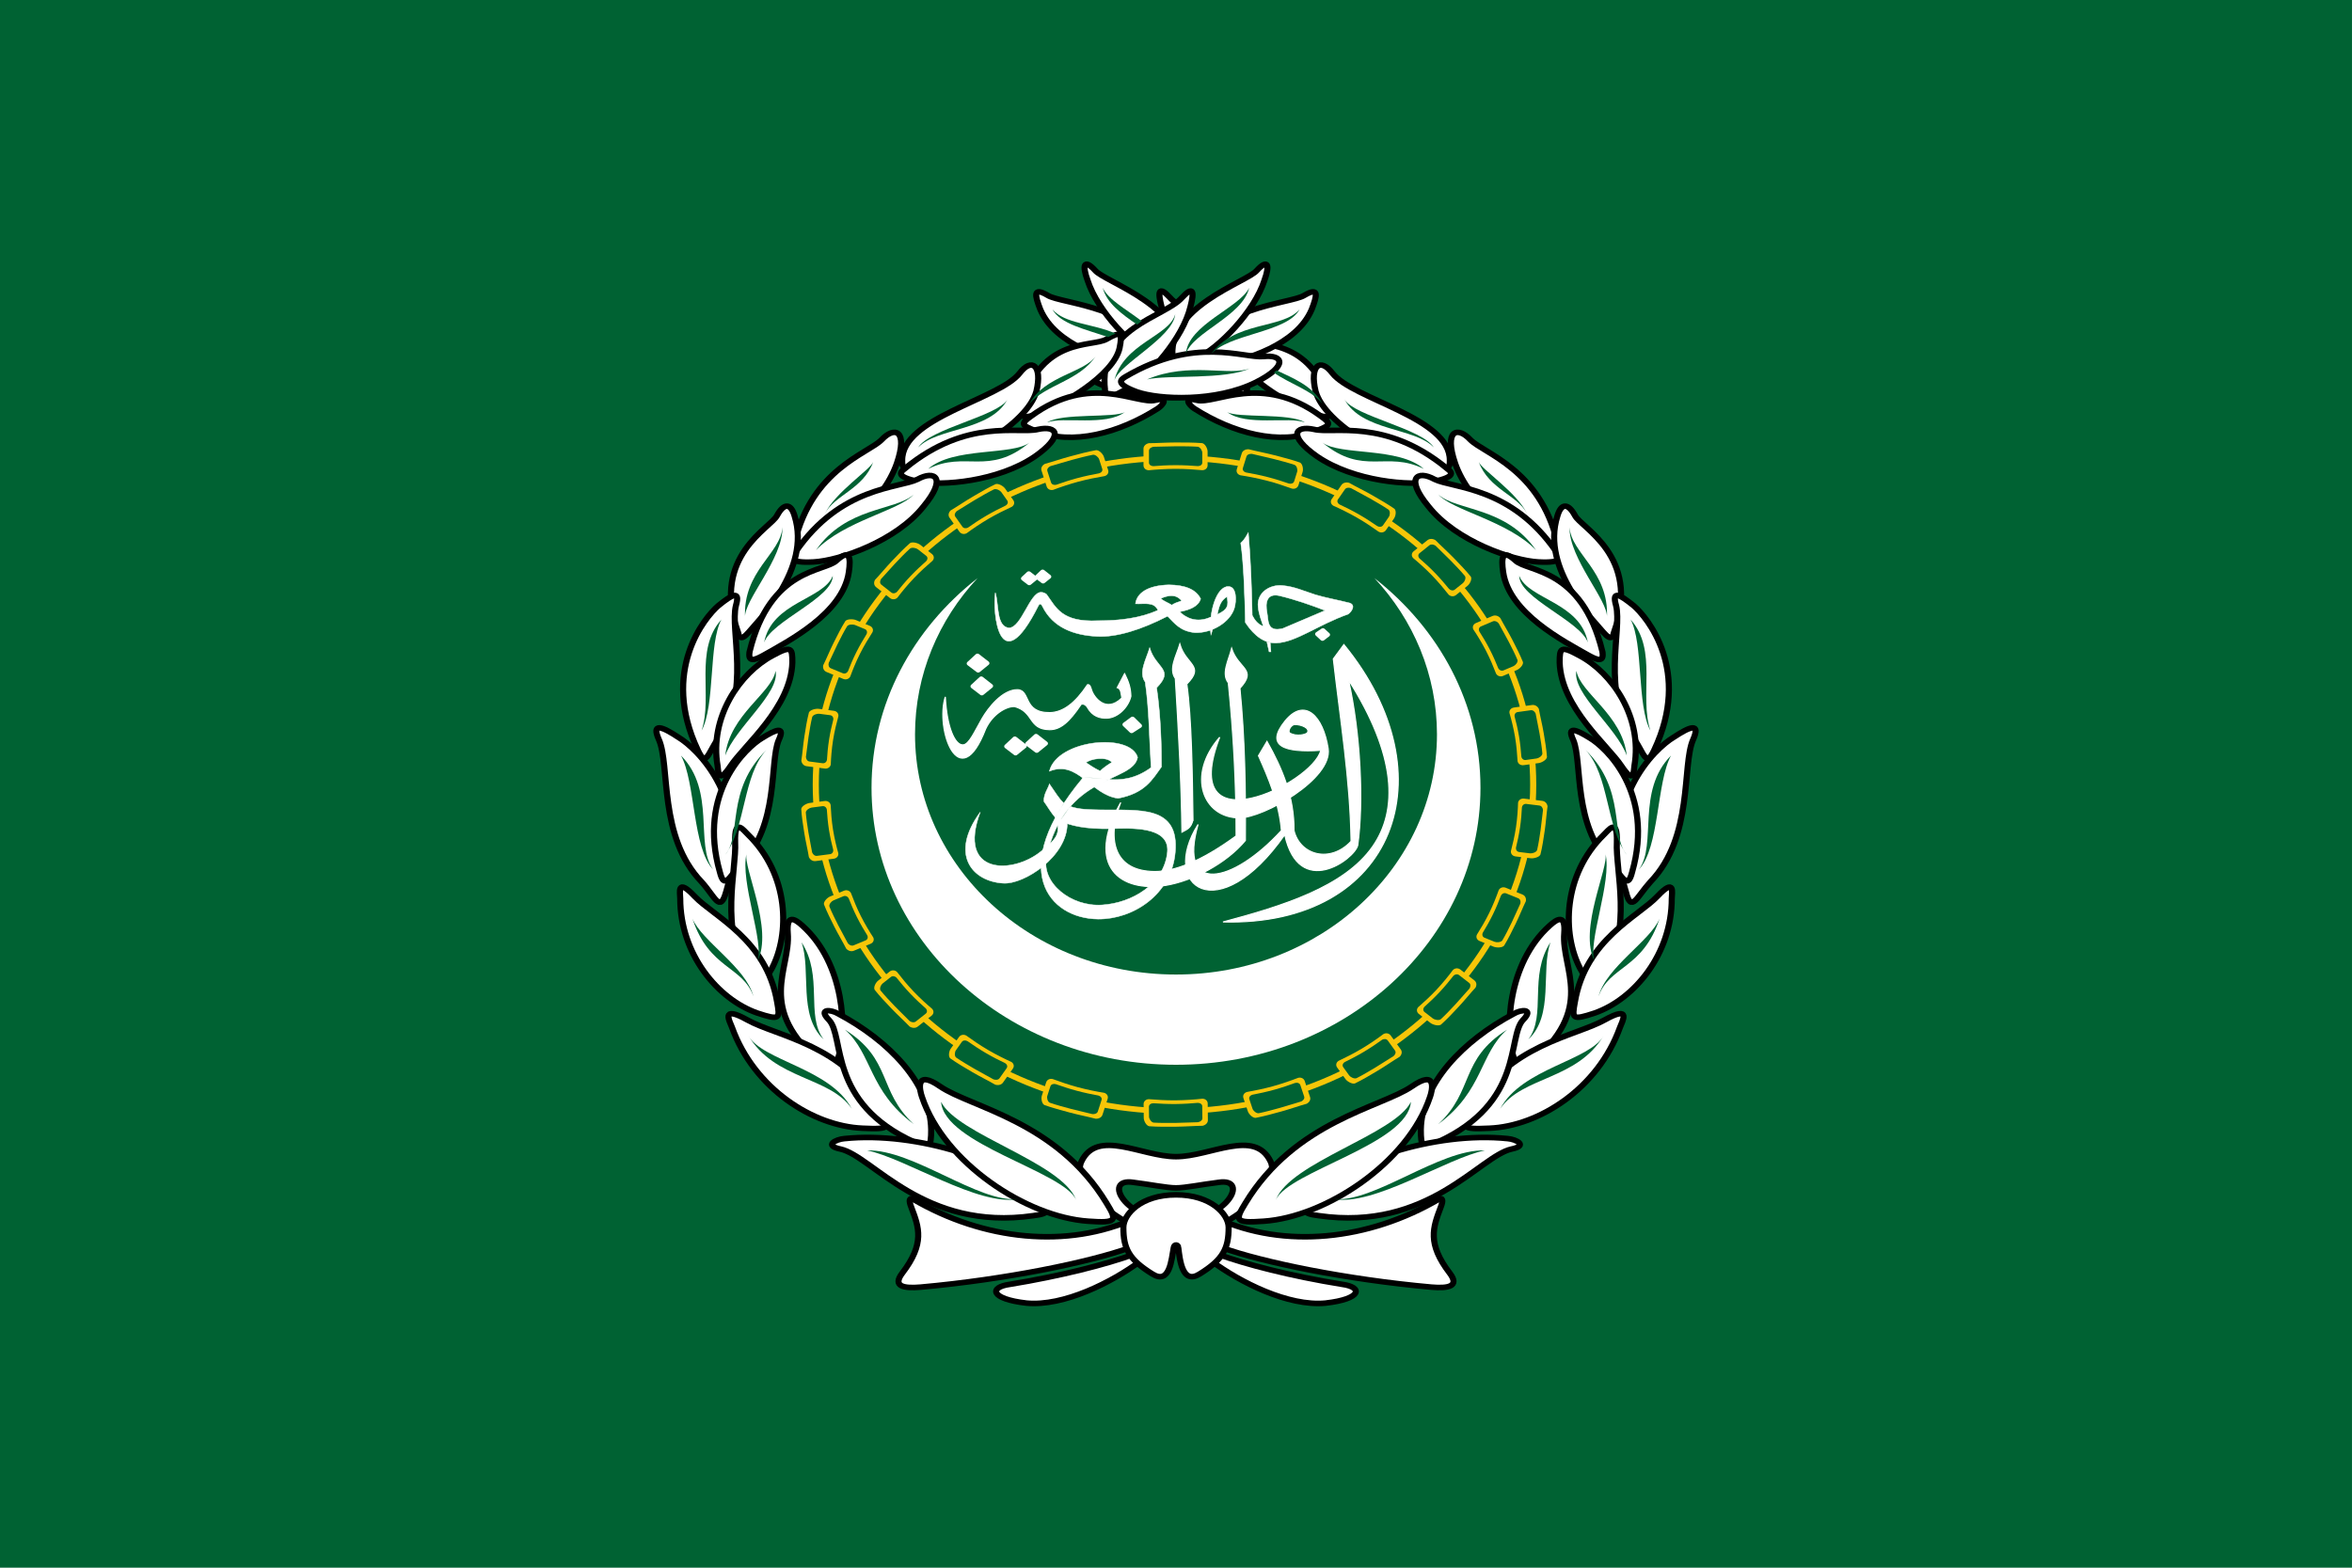 <?xml version="1.0" encoding="UTF-8" standalone="no"?>
<!-- Creator: CorelDRAW -->
<svg id="svg1707" xmlns:rdf="http://www.w3.org/1999/02/22-rdf-syntax-ns#" xmlns="http://www.w3.org/2000/svg" xml:space="preserve" height="600" width="900" version="1.0" xmlns:cc="http://creativecommons.org/ns#" xmlns:dc="http://purl.org/dc/elements/1.1/" viewBox="-2002 0 4004 2004"><rect x="-2002" y="0" width="4004" height="2004" fill="#808080" stroke="none"/><g id="g13237" transform="translate(-2.726 -5.609)"><path id="21399192" d="m2004.7 2342.3v-2669.4l-4004 0.04v2669.4h4004z" class="fil0 str0" fill="#006233"/><g id="g13004" transform="matrix(1.144 0 0 1.145 -.392 -145.67)"><g id="g9244" fill-rule="evenodd" transform="matrix(1.76 0 0 1.6 -2175.2 -3398.1)" stroke="#fff" fill="#fff"><path id="path3159" d="m1071.9 2779.7c-25.9 38.9-7.2 64.2 19.5 66 17.6 1.3 54.2-24.9 54.1-55.7l-10-5.6c5.6 15.8-0.2 20.8-12.1 31.6-23.5 21.3-71.5 22.8-51.5-36.3z" stroke-width=".401"/><path id="path3115" d="m1277.2 2881.7c145.8 4.1 192.2-137 102.2-257.8l-8.9 13.3c5.8 56.3 14.2 111.8 15 169.5-17.6 20.7-43.2 13-48.3-10 0.3-31.2-9.9-57.6-22.8-82.8l-7.2 13.3c8.4 20.7 17.5 44 19.4 69.5-41.6 49.9-87.6 60-70.5-5.6-32.9 57.5 16.9 98 73.3 9.5 12.1 60.4 58.9 22.9 61.7 9.9 5.1-39.6 2.5-103.4-7.8-153.8 40.6 70.3 42 121 20.4 154.9-24 37.7-76.2 55.3-126.5 70.1z" stroke-width="1px"/><path id="path3117" d="m1359.9 2722.2c-31.2 2.3-47.2-4.1-30.3-27.2 16.7-22.6 32.3-4.6 36.5 25.6 3.9 28.3-54.8 64.4-75.1 64.4-30.7 0-44.9-39.5-16.6-75-36.4 103.6 78.6 43.5 85.5 12.2zm-21.6-24c-3.8-0.2-6.6 6.5-4.7 7.8 5.5 3.8 14.2 1.5 15.1-0.4 1.9-4.2-5.1-7.2-10.4-7.4z" stroke-width="1px"/><path id="path3140" d="m1190.5 2771.1c-30 59-0.1 83.4 38.4 76.6 22.4-4.1 50.8-20 67.2-41.7 0.3-47.8-0.4-95.2-4.6-141.5 15-17.9-1.3-17.8-7-37-2.6 11.2-8.9 23.3-2.8 32 4.3 46.7 6.7 94 6.6 142.2-30.2 24.3-52.9 33.3-69.1 33.1-33.5-0.3-40.7-28.5-28.7-63.7z" stroke-width="1px"/><path id="path3150" d="m1251.8 2786.7c-0.5-44.5-1.2-95-5.2-126.1 15.6-17.3-0.8-17.7-5.9-37.1-3 11-9.6 23-3.8 31.9 2.6 47.6 5.1 95.2 5.6 142.8 3.6-2.3 7.7-3.2 9.3-11.5z" stroke-width="1px"/><path id="path3152" d="m1135.4 2784.6c-3.8-4.8-6.5-10.2-9.6-14.9-0.5-6.7 4-12.9 4.6-16.3 5.1 7.9 8.1 13.9 12.2 17.8m5.4 3.1c7.5 3 16.7 3 25.2 3.2 32.8 0.6 67.3-4.8 63.6 39.6-3.2 39.4-35.9 62.2-65.2 61.9-41.7-0.4-77.3-46.4-13-131.1 6.2-1 14.3 0.7 21 1.3 11.5 0.9 23.3-0.2 36.8-11-1.6-27.9-1.6-54.3-5-79.5-5.8-8.9 0.8-20.8 3.8-31.9 5.1 19.4 21.4 19.8 5.9 37.2 3.7 28 4.1 56.5 4.1 73.5-7.8 11.9-13.9 24.5-36.7 29.3-23.3-3.4-33.8-36-58.1-25.2 6.7-29.4 68.4-36.1 74.6-12.9-4.1 24.2-61.7 14.5-77 92.7-4.7 24.1 20.7 46.3 46.8 44.5 25.5-1.7 52.7-19.4 55.4-49.2 2.1-24.9-33-22-47.7-21.7-21.4 0.5-34.9-2.8-43-7.5m21.9-53.9c3.8-3.6 17.1-6.1 21.9-0.3-3.6 2.4-7.1 5-10 8.1-5-2.6-8.3-5.2-11.9-7.8z" stroke-width=".401"/><path id="path3161" d="m1194 2650.9c3.6 8 5.1 13.3 5.3 21-2.2 10.4-11.1 20.1-20.3 20.4-5.7 0.2-12.1-1.4-16.6-10.3-0.5-1.1-2.9-3.7-5.2-2.5-10.1 16.6-17.6 23.6-26.7 23.5-18.2-0.3-12.8-16.5-29.6-21.5-7-0.2-18.5 6.9-24.4 20.8-22.4 63.5-42.8-0.2-34.1-29.8 1.3 28.3 8.1 45.1 15.1 44.6 5.1-0.5 9.6-12.3 16.1-24.7 5-9.5 17-26.6 29.7-26.6 11.6 0.3 4.3 21.6 27.5 21.3 11.2-0.2 21.5-8.8 31.9-26 2.3-0.4 2.9 3.7 3.4 5.1 1.6 5.9 11.8 22.1 25.6 7.3-0.7-3.2-0.4-8.5-3.9-9.6l6.2-13z" stroke-width="1px"/><path id="path3163" d="m1266.9 2598.3c-12.3 6.1-21.3 0.5-26.4-4.9 8.9-1.8 15.8-5 17.8-12-4-9-13.5-12.9-26.9-13-17.9 0.5-27.1 7.7-28.2 17.6 8.3 0.3 15.8-2 19 6-14.7 7.2-32 9.8-50.8 9.7-30.8 1.6-35.3-12.3-43.4-24.5-0.6-0.8-3.3-2.1-4.7-1.9-9.5 0-16.5 33.2-27.2 33.1-10.7-1.4-8.3-21.4-11.4-32.8-2.6 17.9 3.3 84.5 36.4 12.2 1-2.4 2.4-1.7 3.3 0.3 8.9 20.2 27 27.2 46.5 28.2 16.3 0.9 37.1-6.2 59.4-18.8 5.9 6.5 10.6 13.9 23 15.3 14.5 0.7 30-9.8 33.5-22.8 1.8-6.7 2.1-19.9-5-20.1-9.9-0.3-17.1 23.7-14.8 45.3 0.2-0.3 1.3-5.4 1.3-5.4m-43.8-28.8c6.5-3 12.8-4.4 17.8 2.2-3.9 1.4-6.3 2.3-8.4 4-2.8-2.2-6.6-3.3-9.4-6.2zm47.8 14.9c1.6-7.1 2.5-12.8 8.3-16.5 1.2 7.5 1.4 11.7-8.3 16.5z" stroke-width=".401"/><path id="path3169" d="m1311.3 2606.9c-1.9-6.1-3.8-11.4-4.4-18-1.4-13.4 10.1-21 20.5-19.9 10.7 1.1 17.8 5.1 28 8.6 8 2.7 18.8 4.8 29.1 7.7 5.8 2.6 0 9.4-1.5 10.3-25.8 10.1-44.1 26.1-60.5 26.8-9.8 0.5-18.5-5.9-26.4-19-0.5-25.4-1.4-55.2-3.9-73.9 3.8-3.8 4.6-6.6 6.4-9.7 2 24.7 2.8 50.7 3.3 76.9 2.1 4.5 4.7 8.3 9.4 10.2zm16.5 2c-13.8 3.9-12.1-7.8-13.4-15-1.5-8.4-0.5-17.9 10.2-15.5 13.9 3.7 26.6 8.6 38.9 13.8l-35.7 16.7z" stroke-width=".401"/><path id="path3173" d="m1314.3 2621.3l1.9 9.3h1.5l-0.6-8.7" stroke-width=".401"/><path id="path5196" stroke-linejoin="round" d="m1094.2 2718.5l7-7.2 8.1 6.9-7.5 6.7-7.6-6.4z" stroke-linecap="round" stroke-width="4.008"/><path id="path6168" stroke-linejoin="round" d="m1112 2716.1l7.1-7.2 8.1 6.9-7.5 6.7-7.7-6.4z" stroke-linecap="round" stroke-width="4.008"/><path id="path6170" stroke-linejoin="round" d="m1062.5 2641.5l7.1-7.2 8.1 6.9-7.5 6.7-7.7-6.4z" stroke-linecap="round" stroke-width="4.008"/><path id="path6172" stroke-linejoin="round" d="m1065.7 2662.7l7.1-7.2 8 6.9-7.5 6.7-7.6-6.4z" stroke-linecap="round" stroke-width="4.008"/><path id="path6174" stroke-linejoin="round" d="m1194.2 2698.2l6.5-5.3 6 6.5-6.8 4.8-5.7-6z" stroke-linecap="round" stroke-width="4.008"/><path id="path6176" stroke-linejoin="round" d="m1108.4 2562.5l4.6-4.7 5.3 4.5-4.9 4.4-5-4.2z" stroke-linecap="round" stroke-width="4.008"/><path id="path6178" stroke-linejoin="round" d="m1120.1 2561l4.6-4.8 5.3 4.6-4.9 4.3-5-4.1z" stroke-linecap="round" stroke-width="4.008"/><path id="path6180" stroke-linejoin="round" d="m1365.7 2614.7l-4.4 3.7-4.2-4.3 4.6-3.4 4 4z" stroke-linecap="round" stroke-width="4.008"/><path id="path9240" d="m1158.7 2747.4l-0.5 7.9 12.6 1.2 10.1-7.6-22.2-1.5z" stroke-width=".401"/><path id="path9242" d="m1265.2 2599.8l3.7-0.8-0.4 10.3-2.3 0.9-1-10.4z" stroke-width="1px"/></g><path id="path2722" d="m2.726 1425c249.82 0 453.08-184.8 453.08-411.9 0-124.96-61.32-236.46-157.84-311.83 57.91 61.95 93.11 143.51 93.11 232.3 0 197.23-173.74 357.23-388.35 357.23-214.62 0-388.36-160-388.36-357.23 0-88.79 35.2-170.35 93.11-232.3-96.52 75.37-157.84 186.87-157.84 311.83 0 227.1 203.27 411.9 453.09 411.9z" fill="#fff" class="fil2"/><g id="g2908" transform="matrix(1.135 0 0 1.032 2.726 -21.429)" stroke="#000" stroke-width="8.012" fill="#fff">
   <path id="path2910" d="m-54 1623c-88 44-198 32-291-28-4-2-6 1-2 12 10 29 18 52-12 95-13 19 2 22 24 20 112-11 222-36 275-57l6-42z" class="fil2 str2"/>
   <path id="path2912" d="m-56 1675c-35 14-95 31-162 43-27 4-26 21 22 27 49 5 112-30 150-61l-10-9z" class="fil2 str2"/>
   <path id="path2914" d="m0 1579c12 0 34-5 56-8 41-7 11 56-56 56v21c68 0 139-74 124-107-21-48-79-7-124-7s-103-41-124 7c-15 33 56 107 124 107v-21c-67 0-97-63-56-56 22 3 44 8 56 8z" class="fil2 str2"/>
   <path id="path2916" d="m54 1623c88 44 198 32 291-28 4-2 6 1 2 12-10 29-18 52 12 95 13 19-2 22-24 20-112-11-222-36-275-57l-6-42z" class="fil2 str2"/>
   <path id="path2918" d="m56 1675c35 14 94 31 162 43 27 4 26 21-22 27-49 5-112-30-150-61l10-9z" class="fil2 str2"/>
   <path id="path2920" d="m3 1665c2 17 5 54 28 38 31-21 38-37 38-67 0-19-23-47-69-47s-69 28-69 47c0 30 7 46 38 67 23 16 25-21 28-38 1-6 6-4 6 0z" class="fil2 str2"/>
  </g><g id="g2724" transform="matrix(1.135 0 0 1.032 2.726 -21.429)" stroke="#000" stroke-width="8.012" fill="#fff">
   <path id="path2726" d="m-29 384c-13-74-122-79-139-91-20-13-17 0-10 20 20 52 88 73 119 79 25 4 33 6 30-8z" class="fil2 str2"/>
   <path id="path2728" d="m4 386c11-76-97-112-110-129-15-18-17-7-10 14 13 45 60 98 88 112 23 12 30 17 32 3z" class="fil2 str2"/>
   <path id="path2730" d="m93 430c10-91-78-105-101-134-15-18-16-8-11 13 10 46 54 100 81 117 21 13 30 18 31 4z" class="fil2 str2"/>
   <path id="path2732" d="m66 410c-91-59-155-26-181-29-25-3-33 13 10 37 53 29 127 25 156 14 30-12 21-18 15-22z" class="fil2 str2"/>
   <path id="path2734" d="m203 450c-28-98-93-82-112-94s-21-9-17 13c8 39 75 82 108 95 12 4 27 10 21-14z" class="fil2 str2"/>
   <path id="path2736" d="m190 467c-78-63-139-16-163-23-18-5-10 7-3 12 50 35 112 54 160 32 19-8 20-10 6-21z" class="fil2 str2"/>
   <path id="path2738" d="m359 531c1-62-127-88-154-126-16-23-30-11-22 26 12 48 100 101 148 111 29 6 28-4 28-11z" class="fil2 str2"/>
   <path id="path2740" d="m355 542c-81-73-149-49-174-56-25-6-35 9 4 39 48 36 122 43 153 36s23-14 17-19z" class="fil2 str2"/>
   <path id="path2742" d="m500 649c-23-106-96-128-114-148-17-20-35-14-20 34 18 57 77 107 108 119 30 13 28 3 26-5z" class="fil2 str2"/>
   <path id="path2744" d="m499 663c-59-95-136-92-160-105-23-14-39-2-8 39 36 50 110 78 144 80s28-7 24-14z" class="fil2 str2"/>
   <path id="path2746" d="m575 776c34-108-44-148-52-166-9-18-18-18-23 1-22 77 49 152 60 167 11 14 13 7 15-2z" class="fil2 str2"/>
   <path id="path2748" d="m559 806c-27-121-98-114-114-131-17-17-19-5-16 17 8 59 79 99 111 119 10 6 22 13 19-5z" class="fil2 str2"/>
   <path id="path2750" d="m627 948c49-114-9-191-27-208-18-16-29-23-23 0 8 35-20 125 23 191 14 22 16 43 27 17z" class="fil2 str2"/>
   <path id="path2752" d="m601 971c11-70-29-134-72-159-25-15-26-11-26 10 2 65 63 119 81 149 17 28 16 7 17 0z" class="fil2 str2"/>
   <path id="path2754" d="m590 1153c-36-132 39-208 62-223 22-16 36-22 26 3-15 37 1 140-56 205-18 22-25 45-32 15z" class="fil2 str2"/>
   <path id="path2756" d="m598 1124c30-115-35-180-55-193-19-13-31-18-22 3 12 32-1 122 49 178 16 19 22 38 28 12z" class="fil2 str2"/>
   <path id="path2758" d="m561 1070c-54 58-55 143-31 193 15 29 17 27 31 6 38-61 15-149 17-188 1-37-11-17-17-11z" class="fil2 str2"/>
   <path id="path2760" d="m650 1162c0 80-49 145-101 165-30 11-30 8-26-16 14-90 83-123 108-152 24-28 19-5 19 3z" class="fil2 str2"/>
   <path id="path2762" d="m464 1400c88-80 41-136 45-188 2-28-9-21-19-11-56 55-59 153-47 191 5 17 13 15 21 8z" class="fil2 str2"/>
   <path id="path2764" d="m582 1348c-29 88-106 142-171 145-38 2-37-1-24-27 49-94 136-105 175-129 36-22 23 2 20 11z" class="fil2 str2"/>
   <path id="path2766" d="m343 1513c114-57 91-152 112-176 15-17-3-15-12-9-67 39-121 101-122 167 0 25 2 28 22 18z" class="fil2 str2"/>
   <path id="path2768" d="m187 1619c144 23 211-86 253-96 22-5 6-14-5-15-96-11-218 34-255 84-15 20-15 24 7 27z" class="fil2 str2"/>
   <path id="path2770" d="m333 1448c-29 95-137 173-218 179-38 3-38-1-24-26 65-118 178-138 218-168 34-26 27 6 24 15z" class="fil2 str2"/>
   <path id="path2772" d="m29 384c13-74 122-79 139-91 20-13 17 0 10 20-20 52-88 73-119 79-25 4-33 6-30-8z" class="fil2 str2"/>
   <path id="path2774" d="m-4 386c-11-76 97-112 110-129 15-18 17-7 10 14-13 45-60 98-88 112-23 12-30 17-32 3z" class="fil2 str2"/>
   <path id="path2776" d="m-93 430c-10-91 78-105 101-134 15-18 16-8 11 13-10 46-54 100-81 117-21 13-30 18-31 4z" class="fil2 str2"/>
   <path id="path2778" d="m-66 410c91-59 155-26 181-29 25-3 33 13-10 37-53 29-127 25-156 14-30-12-21-18-15-22z" class="fil2 str2"/>
   <path id="path2780" d="m-203 450c28-98 93-82 112-94s21-9 17 13c-8 39-75 82-108 95-12 4-27 10-21-14z" class="fil2 str2"/>
   <path id="path2782" d="m-190 467c78-63 139-16 163-23 18-5 10 7 3 12-50 35-112 54-160 32-19-8-20-10-6-21z" class="fil2 str2"/>
   <path id="path2784" d="m-359 531c-1-62 127-88 154-126 16-23 30-11 22 26-12 48-100 101-148 111-29 6-28-4-28-11z" class="fil2 str2"/>
   <path id="path2786" d="m-355 542c81-73 149-49 174-56 25-6 35 9-4 39-48 36-122 43-153 36s-23-14-17-19z" class="fil2 str2"/>
   <path id="path2788" d="m-500 649c23-106 96-128 114-148 17-20 35-14 20 34-18 57-77 107-108 119-30 13-28 3-26-5z" class="fil2 str2"/>
   <path id="path2790" d="m-499 663c59-95 136-92 160-105 23-14 39-2 8 39-36 50-110 78-144 80s-28-7-24-14z" class="fil2 str2"/>
   <path id="path2792" d="m-575 776c-34-108 44-148 52-166 9-18 18-18 23 1 22 77-49 152-60 167-11 14-13 7-15-2z" class="fil2 str2"/>
   <path id="path2794" d="m-559 806c27-121 98-114 114-131 17-17 19-5 16 17-8 59-79 99-111 119-10 6-22 13-19-5z" class="fil2 str2"/>
   <path id="path2796" d="m-627 948c-49-114 9-191 27-208 18-16 29-23 23 0-8 35 20 125-23 191-14 22-16 43-27 17z" class="fil2 str2"/>
   <path id="path2798" d="m-601 971c-11-70 29-134 72-159 25-15 26-11 26 10-2 65-63 119-81 149-17 28-16 7-17 0z" class="fil2 str2"/>
   <path id="path2800" d="m-590 1153c36-132-39-208-62-223-22-16-36-22-26 3 15 37-1 140 56 205 18 22 24 45 32 15z" class="fil2 str2"/>
   <path id="path2802" d="m-598 1124c-30-115 35-180 55-193 19-13 31-18 22 3-12 32 1 122-49 178-16 19-22 38-28 12z" class="fil2 str2"/>
   <path id="path2804" d="m-561 1070c54 58 55 143 31 193-15 29-17 27-31 6-38-61-15-149-17-188-1-37 11-17 17-11z" class="fil2 str2"/>
   <path id="path2806" d="m-650 1162c0 80 49 145 101 165 30 11 30 8 26-16-14-90-83-123-108-152-24-28-19-5-19 3z" class="fil2 str2"/>
   <path id="path2808" d="m-464 1400c-88-80-41-136-45-188-2-28 9-21 19-11 56 55 59 153 47 191-5 17-13 15-21 8z" class="fil2 str2"/>
   <path id="path2810" d="m-582 1348c29 88 106 142 171 145 38 2 37-1 24-27-49-94-136-105-175-129-36-22-23 2-20 11z" class="fil2 str2"/>
   <path id="path2812" d="m-343 1513c-114-57-91-152-112-176-15-17 3-15 12-9 67 39 121 101 122 167 0 25-2 28-22 18z" class="fil2 str2"/>
   <path id="path2814" d="m-187 1619c-144 23-211-86-253-96-22-5-6-14 5-15 96-11 218 34 255 84 15 20 15 24-7 27z" class="fil2 str2"/>
   <path id="path2816" d="m-333 1448c29 95 137 173 218 179 38 3 38-1 24-26-65-118-178-138-218-168-34-26-27 6-24 15z" class="fil2 str2"/>
  </g><g id="g2818" fill="#006233" transform="matrix(1.135 0 0 1.032 2.726 -21.429)">
   <path id="path2820" d="m169 476c-19-14-89-6-102-15 25 21 81 6 102 15z" class="fil0"/>
   <path id="path2822" d="m338 512c-15-27-104-45-117-69 23 46 92 40 117 69z" class="fil0"/>
   <path id="path2824" d="m325 543c-33-32-110-19-133-38 54 49 84 11 133 38z" class="fil0"/>
   <path id="path2826" d="m132 401c21 11 47 22 60 48-15-20-42-28-64-45 1 0 3-2 4-3z" class="fil0"/>
   <path id="path2828" d="m460 607c-13-30-59-63-63-74 13 39 51 48 63 74z" class="fil0"/>
   <path id="path2830" d="m472 660c-40-63-103-56-128-80 19 23 91 38 128 80z" class="fil0"/>
   <path id="path2832" d="m565 757c3-67-47-92-49-130-1 45 51 106 49 130z" class="fil0"/>
   <path id="path2834" d="m540 793c-10-58-78-62-90-96 0 32 80 65 90 96z" class="fil0"/>
   <path id="path2836" d="m596 760c36 44 11 111 26 160-18-36-9-126-26-160z" class="fil0"/>
   <path id="path2838" d="m537 948c54 58 32 123 54 151-27-39-23-115-54-151z" class="fil0"/>
   <path id="path2840" d="m649 956c-46 51-18 128-42 164 27-31 23-126 42-164z" class="fil0"/>
   <path id="path2842" d="m591 956c-6-59-61-90-66-122-6 32 53 82 66 122z" class="fil0"/>
   <path id="path2844" d="m563 1097c9 41-24 129-14 156-22-47 19-136 14-156z" class="fil0"/>
   <path id="path2846" d="m634 1191c-22 73-66 68-80 112 10-42 68-80 80-112z" class="fil0"/>
   <path id="path2848" d="m491 1225c-29 49-5 105-29 140 34-35 16-100 29-140z" class="fil0"/>
   <path id="path2850" d="m561 1359c-35 65-107 59-136 106 29-59 118-69 136-106z" class="fil0"/>
   <path id="path2852" d="m434 1351c-62 43-43 88-90 136 59-48 54-101 90-136z" class="fil0"/>
   <path id="path2854" d="m405 1525c-60-2-146 76-198 70 52 11 148-59 198-70z" class="fil0"/>
   <path id="path2856" d="m308 1455c-4 61-160 100-177 141 19-54 156-94 177-141z" class="fil0"/>
   <path id="path2858" d="m-45 330c-20-17-44-31-51-48 5 22 25 38 45 53 2-1 4-4 6-5z" class="fil0"/>
   <path id="path2860" d="m-79 348c-31-15-67-14-83-35 10 21 44 29 73 40 3-2 7-4 10-5z" class="fil0"/>
   <path id="path2862" d="m-169 476c19-14 89-6 102-15-25 21-81 6-102 15z" class="fil0"/>
   <path id="path2864" d="m-338 512c15-27 104-45 117-69-23 46-92 40-117 69z" class="fil0"/>
   <path id="path2866" d="m-325 543c33-32 110-19 133-38-54 49-84 11-133 38z" class="fil0"/>
   <path id="path2868" d="m-192 449c19-40 73-45 87-69-21 36-67 42-87 69z" class="fil0"/>
   <path id="path2870" d="m-38 414c55-26 109-4 135-16-32 17-108 9-135 16z" class="fil0"/>
   <path id="path2872" d="m-460 607c13-30 59-63 63-74-13 39-51 48-63 74z" class="fil0"/>
   <path id="path2874" d="m-472 660c40-63 103-56 128-80-19 23-91 38-128 80z" class="fil0"/>
   <path id="path2876" d="m-565 757c-3-67 47-92 49-130 1 45-51 106-49 130z" class="fil0"/>
   <path id="path2878" d="m-540 793c10-58 78-62 90-96 0 32-80 65-90 96z" class="fil0"/>
   <path id="path2880" d="m-596 760c-36 44-11 111-26 160 18-36 9-126 26-160z" class="fil0"/>
   <path id="path2882" d="m-537 948c-54 58-32 123-54 151 27-39 23-115 54-151z" class="fil0"/>
   <path id="path2884" d="m-649 956c46 51 18 128 42 164-27-31-23-126-42-164z" class="fil0"/>
   <path id="path2886" d="m-591 956c6-59 61-90 66-122 6 32-53 82-66 122z" class="fil0"/>
   <path id="path2888" d="m-563 1097c-9 41 24 129 14 156 22-47-19-136-14-156z" class="fil0"/>
   <path id="path2890" d="m-634 1191c22 73 66 68 80 112-10-42-68-80-80-112z" class="fil0"/>
   <path id="path2892" d="m-491 1225c29 49 5 105 29 140-34-35-16-100-29-140z" class="fil0"/>
   <path id="path2894" d="m-561 1359c35 65 107 59 136 106-29-59-118-69-136-106z" class="fil0"/>
   <path id="path2896" d="m-434 1351c62 43 43 88 90 136-59-48-54-101-90-136z" class="fil0"/>
   <path id="path2898" d="m-405 1525c60-2 146 76 198 70-52 11-148-59-198-70z" class="fil0"/>
   <path id="path2900" d="m-308 1455c4 61 160 100 177 141-19-54-156-94-177-141z" class="fil0"/>
   <path id="path2902" d="m-81 416c12-54 72-64 80-96-3 34-74 72-80 96z" class="fil0"/>
   <path id="path2904" d="m96 282c-9 41-74 64-83 95 3-42 70-66 83-95z" class="fil0"/>
   <path id="path2906" d="m45 379c31-50 95-37 117-66-16 34-95 35-117 66z" class="fil0"/>
  </g><path id="path12826" stroke-linejoin="round" d="m475.64 1011.9c0 263.22-213.38 476.6-476.6 476.6s-476.6-213.38-476.6-476.6 213.38-476.6 476.6-476.6 476.6 213.38 476.6 476.6z" transform="matrix(1.12 0 0 1.019 1.555 -22.824)" stroke="#f7c608" stroke-linecap="round" stroke-width="8.121" fill="none"/><g id="g12874" transform="matrix(1.089 .291 -.32 .99 322.08 9.171)"><path id="path12861" fill="#f7c608" d="m44.747 1486.1v6c0 4-3.002 7-7.004 8-10.005 0-23.011 1-35.017 1l-0-38c13.006 0 26.013-1 35.017-2 4.002 0 7.004 3 7.004 7v5m-84.042 1v-6c0-4 3.001-7 7.003-7 10.005 1 22.011 2 35.018 2l-0 38c-12.006 0-24.012 0-35.018-1-4.002-1-7.003-8-7.003-12"/><path id="path12865" fill="#006233" d="m37.554 1484.9v4.3c0 2.9-2.497 5-5.825 5.7-8.321 0-19.139 0.7-29.124 0.7l-0-27.2c10.817 0 21.635-0.7 29.124-1.4 3.328 0 5.825 2.1 5.825 5v3.6m-69.898 0.7v-4.3c0-2.9 2.496-5 5.825-5 8.321 0.7 18.306 1.4 29.124 1.4l-0 27.2c-9.985 0-19.971 0-29.124-0.7-3.329-0.7-5.825-5.7-5.825-8.6"/></g><g id="g12878" transform="matrix(.955 .558 -.614 .868 618.66 131.41)"><path id="path12880" fill="#f7c608" d="m44.747 1486.1v6c0 4-3.002 7-7.004 8-10.005 0-23.011 1-35.017 1l-0-38c13.006 0 26.013-1 35.017-2 4.002 0 7.004 3 7.004 7v5m-84.042 1v-6c0-4 3.001-7 7.003-7 10.005 1 22.011 2 35.018 2l-0 38c-12.006 0-24.012 0-35.018-1-4.002-1-7.003-8-7.003-12"/><path id="path12882" fill="#006233" d="m37.554 1484.9v4.3c0 2.9-2.497 5-5.825 5.7-8.321 0-19.139 0.7-29.124 0.7l-0-27.2c10.817 0 21.635-0.7 29.124-1.4 3.328 0 5.825 2.1 5.825 5v3.6m-69.898 0.7v-4.3c0-2.9 2.496-5 5.825-5 8.321 0.7 18.306 1.4 29.124 1.4l-0 27.2c-9.985 0-19.971 0-29.124-0.7-3.329-0.7-5.825-5.7-5.825-8.6"/></g><g id="g12884" transform="matrix(.743 .78 -.858 .676 865.37 324.65)"><path id="path12886" fill="#f7c608" d="m44.747 1486.1v6c0 4-3.002 7-7.004 8-10.005 0-23.011 1-35.017 1l-0-38c13.006 0 26.013-1 35.017-2 4.002 0 7.004 3 7.004 7v5m-84.042 1v-6c0-4 3.001-7 7.003-7 10.005 1 22.011 2 35.018 2l-0 38c-12.006 0-24.012 0-35.018-1-4.002-1-7.003-8-7.003-12"/><path id="path12888" fill="#006233" d="m37.554 1484.9v4.3c0 2.9-2.497 5-5.825 5.7-8.321 0-19.139 0.7-29.124 0.7l-0-27.2c10.817 0 21.635-0.7 29.124-1.4 3.328 0 5.825 2.1 5.825 5v3.6m-69.898 0.7v-4.3c0-2.9 2.496-5 5.825-5 8.321 0.7 18.306 1.4 29.124 1.4l-0 27.2c-9.985 0-19.971 0-29.124-0.7-3.329-0.7-5.825-5.7-5.825-8.6"/></g><g id="g12890" transform="matrix(.472 .939 -1.032 .429 1042.2 573.25)"><path id="path12892" fill="#f7c608" d="m44.747 1486.1v6c0 4-3.002 7-7.004 8-10.005 0-23.011 1-35.017 1l-0-38c13.006 0 26.013-1 35.017-2 4.002 0 7.004 3 7.004 7v5m-84.042 1v-6c0-4 3.001-7 7.003-7 10.005 1 22.011 2 35.018 2l-0 38c-12.006 0-24.012 0-35.018-1-4.002-1-7.003-8-7.003-12"/><path id="path12894" fill="#006233" d="m37.554 1484.9v4.3c0 2.9-2.497 5-5.825 5.7-8.321 0-19.139 0.7-29.124 0.7l-0-27.2c10.817 0 21.635-0.7 29.124-1.4 3.328 0 5.825 2.1 5.825 5v3.6m-69.898 0.7v-4.3c0-2.9 2.496-5 5.825-5 8.321 0.7 18.306 1.4 29.124 1.4l-0 27.2c-9.985 0-19.971 0-29.124-0.7-3.329-0.7-5.825-5.7-5.825-8.6"/></g><g id="g12896" transform="matrix(.162 1.021 -1.123 .147 1134.9 857.07)"><path id="path12898" fill="#f7c608" d="m44.747 1486.1v6c0 4-3.002 7-7.004 8-10.005 0-23.011 1-35.017 1l-0-38c13.006 0 26.013-1 35.017-2 4.002 0 7.004 3 7.004 7v5m-84.042 1v-6c0-4 3.001-7 7.003-7 10.005 1 22.011 2 35.018 2l-0 38c-12.006 0-24.012 0-35.018-1-4.002-1-7.003-8-7.003-12"/><path id="path12900" fill="#006233" d="m37.554 1484.9v4.3c0 2.9-2.497 5-5.825 5.7-8.321 0-19.139 0.7-29.124 0.7l-0-27.2c10.817 0 21.635-0.7 29.124-1.4 3.328 0 5.825 2.1 5.825 5v3.6m-69.898 0.7v-4.3c0-2.9 2.496-5 5.825-5 8.321 0.7 18.306 1.4 29.124 1.4l-0 27.2c-9.985 0-19.971 0-29.124-0.7-3.329-0.7-5.825-5.7-5.825-8.6"/></g><g id="g12902" transform="matrix(-.161 1.022 -1.123 -.146 1135.9 1153.1)"><path id="path12904" fill="#f7c608" d="m44.747 1486.1v6c0 4-3.002 7-7.004 8-10.005 0-23.011 1-35.017 1l-0-38c13.006 0 26.013-1 35.017-2 4.002 0 7.004 3 7.004 7v5m-84.042 1v-6c0-4 3.001-7 7.003-7 10.005 1 22.011 2 35.018 2l-0 38c-12.006 0-24.012 0-35.018-1-4.002-1-7.003-8-7.003-12"/><path id="path12906" fill="#006233" d="m37.554 1484.9v4.3c0 2.9-2.497 5-5.825 5.7-8.321 0-19.139 0.7-29.124 0.7l-0-27.2c10.817 0 21.635-0.7 29.124-1.4 3.328 0 5.825 2.1 5.825 5v3.6m-69.898 0.7v-4.3c0-2.9 2.496-5 5.825-5 8.321 0.7 18.306 1.4 29.124 1.4l-0 27.2c-9.985 0-19.971 0-29.124-0.7-3.329-0.7-5.825-5.7-5.825-8.6"/></g><g id="g12908" transform="matrix(-.471 .939 -1.033 -.428 1045.1 1437.5)"><path id="path12910" fill="#f7c608" d="m44.747 1486.1v6c0 4-3.002 7-7.004 8-10.005 0-23.011 1-35.017 1l-0-38c13.006 0 26.013-1 35.017-2 4.002 0 7.004 3 7.004 7v5m-84.042 1v-6c0-4 3.001-7 7.003-7 10.005 1 22.011 2 35.018 2l-0 38c-12.006 0-24.012 0-35.018-1-4.002-1-7.003-8-7.003-12"/><path id="path12912" fill="#006233" d="m37.554 1484.9v4.3c0 2.9-2.497 5-5.825 5.7-8.321 0-19.139 0.7-29.124 0.7l-0-27.2c10.817 0 21.635-0.7 29.124-1.4 3.328 0 5.825 2.1 5.825 5v3.6m-69.898 0.7v-4.3c0-2.9 2.496-5 5.825-5 8.321 0.7 18.306 1.4 29.124 1.4l-0 27.2c-9.985 0-19.971 0-29.124-0.7-3.329-0.7-5.825-5.7-5.825-8.6"/></g><g id="g12914" transform="matrix(-.743 .78 -.858 -.675 869.95 1687)"><path id="path12916" fill="#f7c608" d="m44.747 1486.1v6c0 4-3.002 7-7.004 8-10.005 0-23.011 1-35.017 1l-0-38c13.006 0 26.013-1 35.017-2 4.002 0 7.004 3 7.004 7v5m-84.042 1v-6c0-4 3.001-7 7.003-7 10.005 1 22.011 2 35.018 2l-0 38c-12.006 0-24.012 0-35.018-1-4.002-1-7.003-8-7.003-12"/><path id="path12918" fill="#006233" d="m37.554 1484.9v4.3c0 2.9-2.497 5-5.825 5.7-8.321 0-19.139 0.7-29.124 0.7l-0-27.2c10.817 0 21.635-0.7 29.124-1.4 3.328 0 5.825 2.1 5.825 5v3.6m-69.898 0.7v-4.3c0-2.9 2.496-5 5.825-5 8.321 0.7 18.306 1.4 29.124 1.4l-0 27.2c-9.985 0-19.971 0-29.124-0.7-3.329-0.7-5.825-5.7-5.825-8.6"/></g><g id="g12920" transform="matrix(-.954 .558 -.614 -.868 624.54 1881.6)"><path id="path12922" fill="#f7c608" d="m44.747 1486.1v6c0 4-3.002 7-7.004 8-10.005 0-23.011 1-35.017 1l-0-38c13.006 0 26.013-1 35.017-2 4.002 0 7.004 3 7.004 7v5m-84.042 1v-6c0-4 3.001-7 7.003-7 10.005 1 22.011 2 35.018 2l-0 38c-12.006 0-24.012 0-35.018-1-4.002-1-7.003-8-7.003-12"/><path id="path12924" fill="#006233" d="m37.554 1484.9v4.3c0 2.9-2.497 5-5.825 5.7-8.321 0-19.139 0.7-29.124 0.7l-0-27.2c10.817 0 21.635-0.7 29.124-1.4 3.328 0 5.825 2.1 5.825 5v3.6m-69.898 0.7v-4.3c0-2.9 2.496-5 5.825-5 8.321 0.7 18.306 1.4 29.124 1.4l-0 27.2c-9.985 0-19.971 0-29.124-0.7-3.329-0.7-5.825-5.7-5.825-8.6"/></g><g id="g12926" transform="matrix(-1.089 .291 -.32 -.99 328.78 2005.5)"><path id="path12928" fill="#f7c608" d="m44.747 1486.1v6c0 4-3.002 7-7.004 8-10.005 0-23.011 1-35.017 1l-0-38c13.006 0 26.013-1 35.017-2 4.002 0 7.004 3 7.004 7v5m-84.042 1v-6c0-4 3.001-7 7.003-7 10.005 1 22.011 2 35.018 2l-0 38c-12.006 0-24.012 0-35.018-1-4.002-1-7.003-8-7.003-12"/><path id="path12930" fill="#006233" d="m37.554 1484.9v4.3c0 2.9-2.497 5-5.825 5.7-8.321 0-19.139 0.7-29.124 0.7l-0-27.2c10.817 0 21.635-0.7 29.124-1.4 3.328 0 5.825 2.1 5.825 5v3.6m-69.898 0.7v-4.3c0-2.9 2.496-5 5.825-5 8.321 0.7 18.306 1.4 29.124 1.4l-0 27.2c-9.985 0-19.971 0-29.124-0.7-3.329-0.7-5.825-5.7-5.825-8.6"/></g><g id="g12932" transform="matrix(-1.135 .001 -.001 -1.032 6.618 2048.7)"><path id="path12934" fill="#f7c608" d="m44.747 1486.1v6c0 4-3.002 7-7.004 8-10.005 0-23.011 1-35.017 1l-0-38c13.006 0 26.013-1 35.017-2 4.002 0 7.004 3 7.004 7v5m-84.042 1v-6c0-4 3.001-7 7.003-7 10.005 1 22.011 2 35.018 2l-0 38c-12.006 0-24.012 0-35.018-1-4.002-1-7.003-8-7.003-12"/><path id="path12936" fill="#006233" d="m37.554 1484.9v4.3c0 2.9-2.497 5-5.825 5.7-8.321 0-19.139 0.7-29.124 0.7l-0-27.2c10.817 0 21.635-0.7 29.124-1.4 3.328 0 5.825 2.1 5.825 5v3.6m-69.898 0.7v-4.3c0-2.9 2.496-5 5.825-5 8.321 0.7 18.306 1.4 29.124 1.4l-0 27.2c-9.985 0-19.971 0-29.124-0.7-3.329-0.7-5.825-5.7-5.825-8.6"/></g><g id="g12938" transform="matrix(-1.092 -.282 .31 -.993 -313.06 2009.9)"><path id="path12940" fill="#f7c608" d="m44.747 1486.1v6c0 4-3.002 7-7.004 8-10.005 0-23.011 1-35.017 1l-0-38c13.006 0 26.013-1 35.017-2 4.002 0 7.004 3 7.004 7v5m-84.042 1v-6c0-4 3.001-7 7.003-7 10.005 1 22.011 2 35.018 2l-0 38c-12.006 0-24.012 0-35.018-1-4.002-1-7.003-8-7.003-12"/><path id="path12942" fill="#006233" d="m37.554 1484.9v4.3c0 2.9-2.497 5-5.825 5.7-8.321 0-19.139 0.7-29.124 0.7l-0-27.2c10.817 0 21.635-0.7 29.124-1.4 3.328 0 5.825 2.1 5.825 5v3.6m-69.898 0.7v-4.3c0-2.9 2.496-5 5.825-5 8.321 0.7 18.306 1.4 29.124 1.4l-0 27.2c-9.985 0-19.971 0-29.124-0.7-3.329-0.7-5.825-5.7-5.825-8.6"/></g><g id="g12944" transform="matrix(-.96 -.55 .605 -.873 -610.8 1890)"><path id="path12946" fill="#f7c608" d="m44.747 1486.1v6c0 4-3.002 7-7.004 8-10.005 0-23.011 1-35.017 1l-0-38c13.006 0 26.013-1 35.017-2 4.002 0 7.004 3 7.004 7v5m-84.042 1v-6c0-4 3.001-7 7.003-7 10.005 1 22.011 2 35.018 2l-0 38c-12.006 0-24.012 0-35.018-1-4.002-1-7.003-8-7.003-12"/><path id="path12948" fill="#006233" d="m37.554 1484.9v4.3c0 2.9-2.497 5-5.825 5.7-8.321 0-19.139 0.7-29.124 0.7l-0-27.2c10.817 0 21.635-0.7 29.124-1.4 3.328 0 5.825 2.1 5.825 5v3.6m-69.898 0.7v-4.3c0-2.9 2.496-5 5.825-5 8.321 0.7 18.306 1.4 29.124 1.4l-0 27.2c-9.985 0-19.971 0-29.124-0.7-3.329-0.7-5.825-5.7-5.825-8.6"/></g><g id="g12950" transform="matrix(-.751 -.774 .851 -.683 -859.34 1698.7)"><path id="path12952" fill="#f7c608" d="m44.747 1486.1v6c0 4-3.002 7-7.004 8-10.005 0-23.011 1-35.017 1l-0-38c13.006 0 26.013-1 35.017-2 4.002 0 7.004 3 7.004 7v5m-84.042 1v-6c0-4 3.001-7 7.003-7 10.005 1 22.011 2 35.018 2l-0 38c-12.006 0-24.012 0-35.018-1-4.002-1-7.003-8-7.003-12"/><path id="path12954" fill="#006233" d="m37.554 1484.9v4.3c0 2.9-2.497 5-5.825 5.7-8.321 0-19.139 0.7-29.124 0.7l-0-27.2c10.817 0 21.635-0.7 29.124-1.4 3.328 0 5.825 2.1 5.825 5v3.6m-69.898 0.7v-4.3c0-2.9 2.496-5 5.825-5 8.321 0.7 18.306 1.4 29.124 1.4l-0 27.2c-9.985 0-19.971 0-29.124-0.7-3.329-0.7-5.825-5.7-5.825-8.6"/></g><g id="g12956" transform="matrix(-.481 -.935 1.028 -.437 -1038.6 1451.5)"><path id="path12958" fill="#f7c608" d="m44.747 1486.1v6c0 4-3.002 7-7.004 8-10.005 0-23.011 1-35.017 1l-0-38c13.006 0 26.013-1 35.017-2 4.002 0 7.004 3 7.004 7v5m-84.042 1v-6c0-4 3.001-7 7.003-7 10.005 1 22.011 2 35.018 2l-0 38c-12.006 0-24.012 0-35.018-1-4.002-1-7.003-8-7.003-12"/><path id="path12960" fill="#006233" d="m37.554 1484.9v4.3c0 2.9-2.497 5-5.825 5.7-8.321 0-19.139 0.7-29.124 0.7l-0-27.2c10.817 0 21.635-0.7 29.124-1.4 3.328 0 5.825 2.1 5.825 5v3.6m-69.898 0.7v-4.3c0-2.9 2.496-5 5.825-5 8.321 0.7 18.306 1.4 29.124 1.4l-0 27.2c-9.985 0-19.971 0-29.124-0.7-3.329-0.7-5.825-5.7-5.825-8.6"/></g><g id="g12962" transform="matrix(-.172 -1.02 1.122 -.156 -1133.9 1168.4)"><path id="path12964" fill="#f7c608" d="m44.747 1486.1v6c0 4-3.002 7-7.004 8-10.005 0-23.011 1-35.017 1l-0-38c13.006 0 26.013-1 35.017-2 4.002 0 7.004 3 7.004 7v5m-84.042 1v-6c0-4 3.001-7 7.003-7 10.005 1 22.011 2 35.018 2l-0 38c-12.006 0-24.012 0-35.018-1-4.002-1-7.003-8-7.003-12"/><path id="path12966" fill="#006233" d="m37.554 1484.9v4.3c0 2.9-2.497 5-5.825 5.7-8.321 0-19.139 0.7-29.124 0.7l-0-27.2c10.817 0 21.635-0.7 29.124-1.4 3.328 0 5.825 2.1 5.825 5v3.6m-69.898 0.7v-4.3c0-2.9 2.496-5 5.825-5 8.321 0.7 18.306 1.4 29.124 1.4l-0 27.2c-9.985 0-19.971 0-29.124-0.7-3.329-0.7-5.825-5.7-5.825-8.6"/></g><g id="g12968" transform="matrix(.151 -1.023 1.125 .138 -1137.7 872.37)"><path id="path12970" fill="#f7c608" d="m44.747 1486.1v6c0 4-3.002 7-7.004 8-10.005 0-23.011 1-35.017 1l-0-38c13.006 0 26.013-1 35.017-2 4.002 0 7.004 3 7.004 7v5m-84.042 1v-6c0-4 3.001-7 7.003-7 10.005 1 22.011 2 35.018 2l-0 38c-12.006 0-24.012 0-35.018-1-4.002-1-7.003-8-7.003-12"/><path id="path12972" fill="#006233" d="m37.554 1484.9v4.3c0 2.9-2.497 5-5.825 5.7-8.321 0-19.139 0.7-29.124 0.7l-0-27.2c10.817 0 21.635-0.7 29.124-1.4 3.328 0 5.825 2.1 5.825 5v3.6m-69.898 0.7v-4.3c0-2.9 2.496-5 5.825-5 8.321 0.7 18.306 1.4 29.124 1.4l-0 27.2c-9.985 0-19.971 0-29.124-0.7-3.329-0.7-5.825-5.7-5.825-8.6"/></g><g id="g12974" transform="matrix(.462 -.943 1.037 .42 -1049.7 587.33)"><path id="path12976" fill="#f7c608" d="m44.747 1486.1v6c0 4-3.002 7-7.004 8-10.005 0-23.011 1-35.017 1l-0-38c13.006 0 26.013-1 35.017-2 4.002 0 7.004 3 7.004 7v5m-84.042 1v-6c0-4 3.001-7 7.003-7 10.005 1 22.011 2 35.018 2l-0 38c-12.006 0-24.012 0-35.018-1-4.002-1-7.003-8-7.003-12"/><path id="path12978" fill="#006233" d="m37.554 1484.9v4.3c0 2.9-2.497 5-5.825 5.7-8.321 0-19.139 0.7-29.124 0.7l-0-27.2c10.817 0 21.635-0.7 29.124-1.4 3.328 0 5.825 2.1 5.825 5v3.6m-69.898 0.7v-4.3c0-2.9 2.496-5 5.825-5 8.321 0.7 18.306 1.4 29.124 1.4l-0 27.2c-9.985 0-19.971 0-29.124-0.7-3.329-0.7-5.825-5.7-5.825-8.6"/></g><g id="g12980" transform="matrix(.735 -.786 .865 .669 -876.89 336.39)"><path id="path12982" fill="#f7c608" d="m44.747 1486.1v6c0 4-3.002 7-7.004 8-10.005 0-23.011 1-35.017 1l-0-38c13.006 0 26.013-1 35.017-2 4.002 0 7.004 3 7.004 7v5m-84.042 1v-6c0-4 3.001-7 7.003-7 10.005 1 22.011 2 35.018 2l-0 38c-12.006 0-24.012 0-35.018-1-4.002-1-7.003-8-7.003-12"/><path id="path12984" fill="#006233" d="m37.554 1484.9v4.3c0 2.9-2.497 5-5.825 5.7-8.321 0-19.139 0.7-29.124 0.7l-0-27.2c10.817 0 21.635-0.7 29.124-1.4 3.328 0 5.825 2.1 5.825 5v3.6m-69.898 0.7v-4.3c0-2.9 2.496-5 5.825-5 8.321 0.7 18.306 1.4 29.124 1.4l-0 27.2c-9.985 0-19.971 0-29.124-0.7-3.329-0.7-5.825-5.7-5.825-8.6"/></g><g id="g12986" transform="matrix(.949 -.566 .622 .863 -633.34 139.86)"><path id="path12988" fill="#f7c608" d="m44.747 1486.1v6c0 4-3.002 7-7.004 8-10.005 0-23.011 1-35.017 1l-0-38c13.006 0 26.013-1 35.017-2 4.002 0 7.004 3 7.004 7v5m-84.042 1v-6c0-4 3.001-7 7.003-7 10.005 1 22.011 2 35.018 2l-0 38c-12.006 0-24.012 0-35.018-1-4.002-1-7.003-8-7.003-12"/><path id="path12990" fill="#006233" d="m37.554 1484.9v4.3c0 2.9-2.497 5-5.825 5.7-8.321 0-19.139 0.7-29.124 0.7l-0-27.2c10.817 0 21.635-0.7 29.124-1.4 3.328 0 5.825 2.1 5.825 5v3.6m-69.898 0.7v-4.3c0-2.9 2.496-5 5.825-5 8.321 0.7 18.306 1.4 29.124 1.4l-0 27.2c-9.985 0-19.971 0-29.124-0.7-3.329-0.7-5.825-5.7-5.825-8.6"/></g><g id="g12992" transform="matrix(1.086 -.3 .33 .987 -338.77 13.655)"><path id="path12994" fill="#f7c608" d="m44.747 1486.1v6c0 4-3.002 7-7.004 8-10.005 0-23.011 1-35.017 1l-0-38c13.006 0 26.013-1 35.017-2 4.002 0 7.004 3 7.004 7v5m-84.042 1v-6c0-4 3.001-7 7.003-7 10.005 1 22.011 2 35.018 2l-0 38c-12.006 0-24.012 0-35.018-1-4.002-1-7.003-8-7.003-12"/><path id="path12996" fill="#006233" d="m37.554 1484.9v4.3c0 2.9-2.497 5-5.825 5.7-8.321 0-19.139 0.7-29.124 0.7l-0-27.2c10.817 0 21.635-0.7 29.124-1.4 3.328 0 5.825 2.1 5.825 5v3.6m-69.898 0.7v-4.3c0-2.9 2.496-5 5.825-5 8.321 0.7 18.306 1.4 29.124 1.4l-0 27.2c-9.985 0-19.971 0-29.124-0.7-3.329-0.7-5.825-5.7-5.825-8.6"/></g><g id="g12998" transform="matrix(1.135 -.01 .011 1.032 -17.033 -32.001)"><path id="path13000" fill="#f7c608" d="m44.747 1486.1v6c0 4-3.002 7-7.004 8-10.005 0-23.011 1-35.017 1l-0-38c13.006 0 26.013-1 35.017-2 4.002 0 7.004 3 7.004 7v5m-84.042 1v-6c0-4 3.001-7 7.003-7 10.005 1 22.011 2 35.018 2l-0 38c-12.006 0-24.012 0-35.018-1-4.002-1-7.003-8-7.003-12"/><path id="path13002" fill="#006233" d="m37.554 1484.9v4.3c0 2.9-2.497 5-5.825 5.7-8.321 0-19.139 0.7-29.124 0.7l-0-27.2c10.817 0 21.635-0.7 29.124-1.4 3.328 0 5.825 2.1 5.825 5v3.6m-69.898 0.7v-4.3c0-2.9 2.496-5 5.825-5 8.321 0.7 18.306 1.4 29.124 1.4l-0 27.2c-9.985 0-19.971 0-29.124-0.7-3.329-0.7-5.825-5.7-5.825-8.6"/></g></g></g></svg>